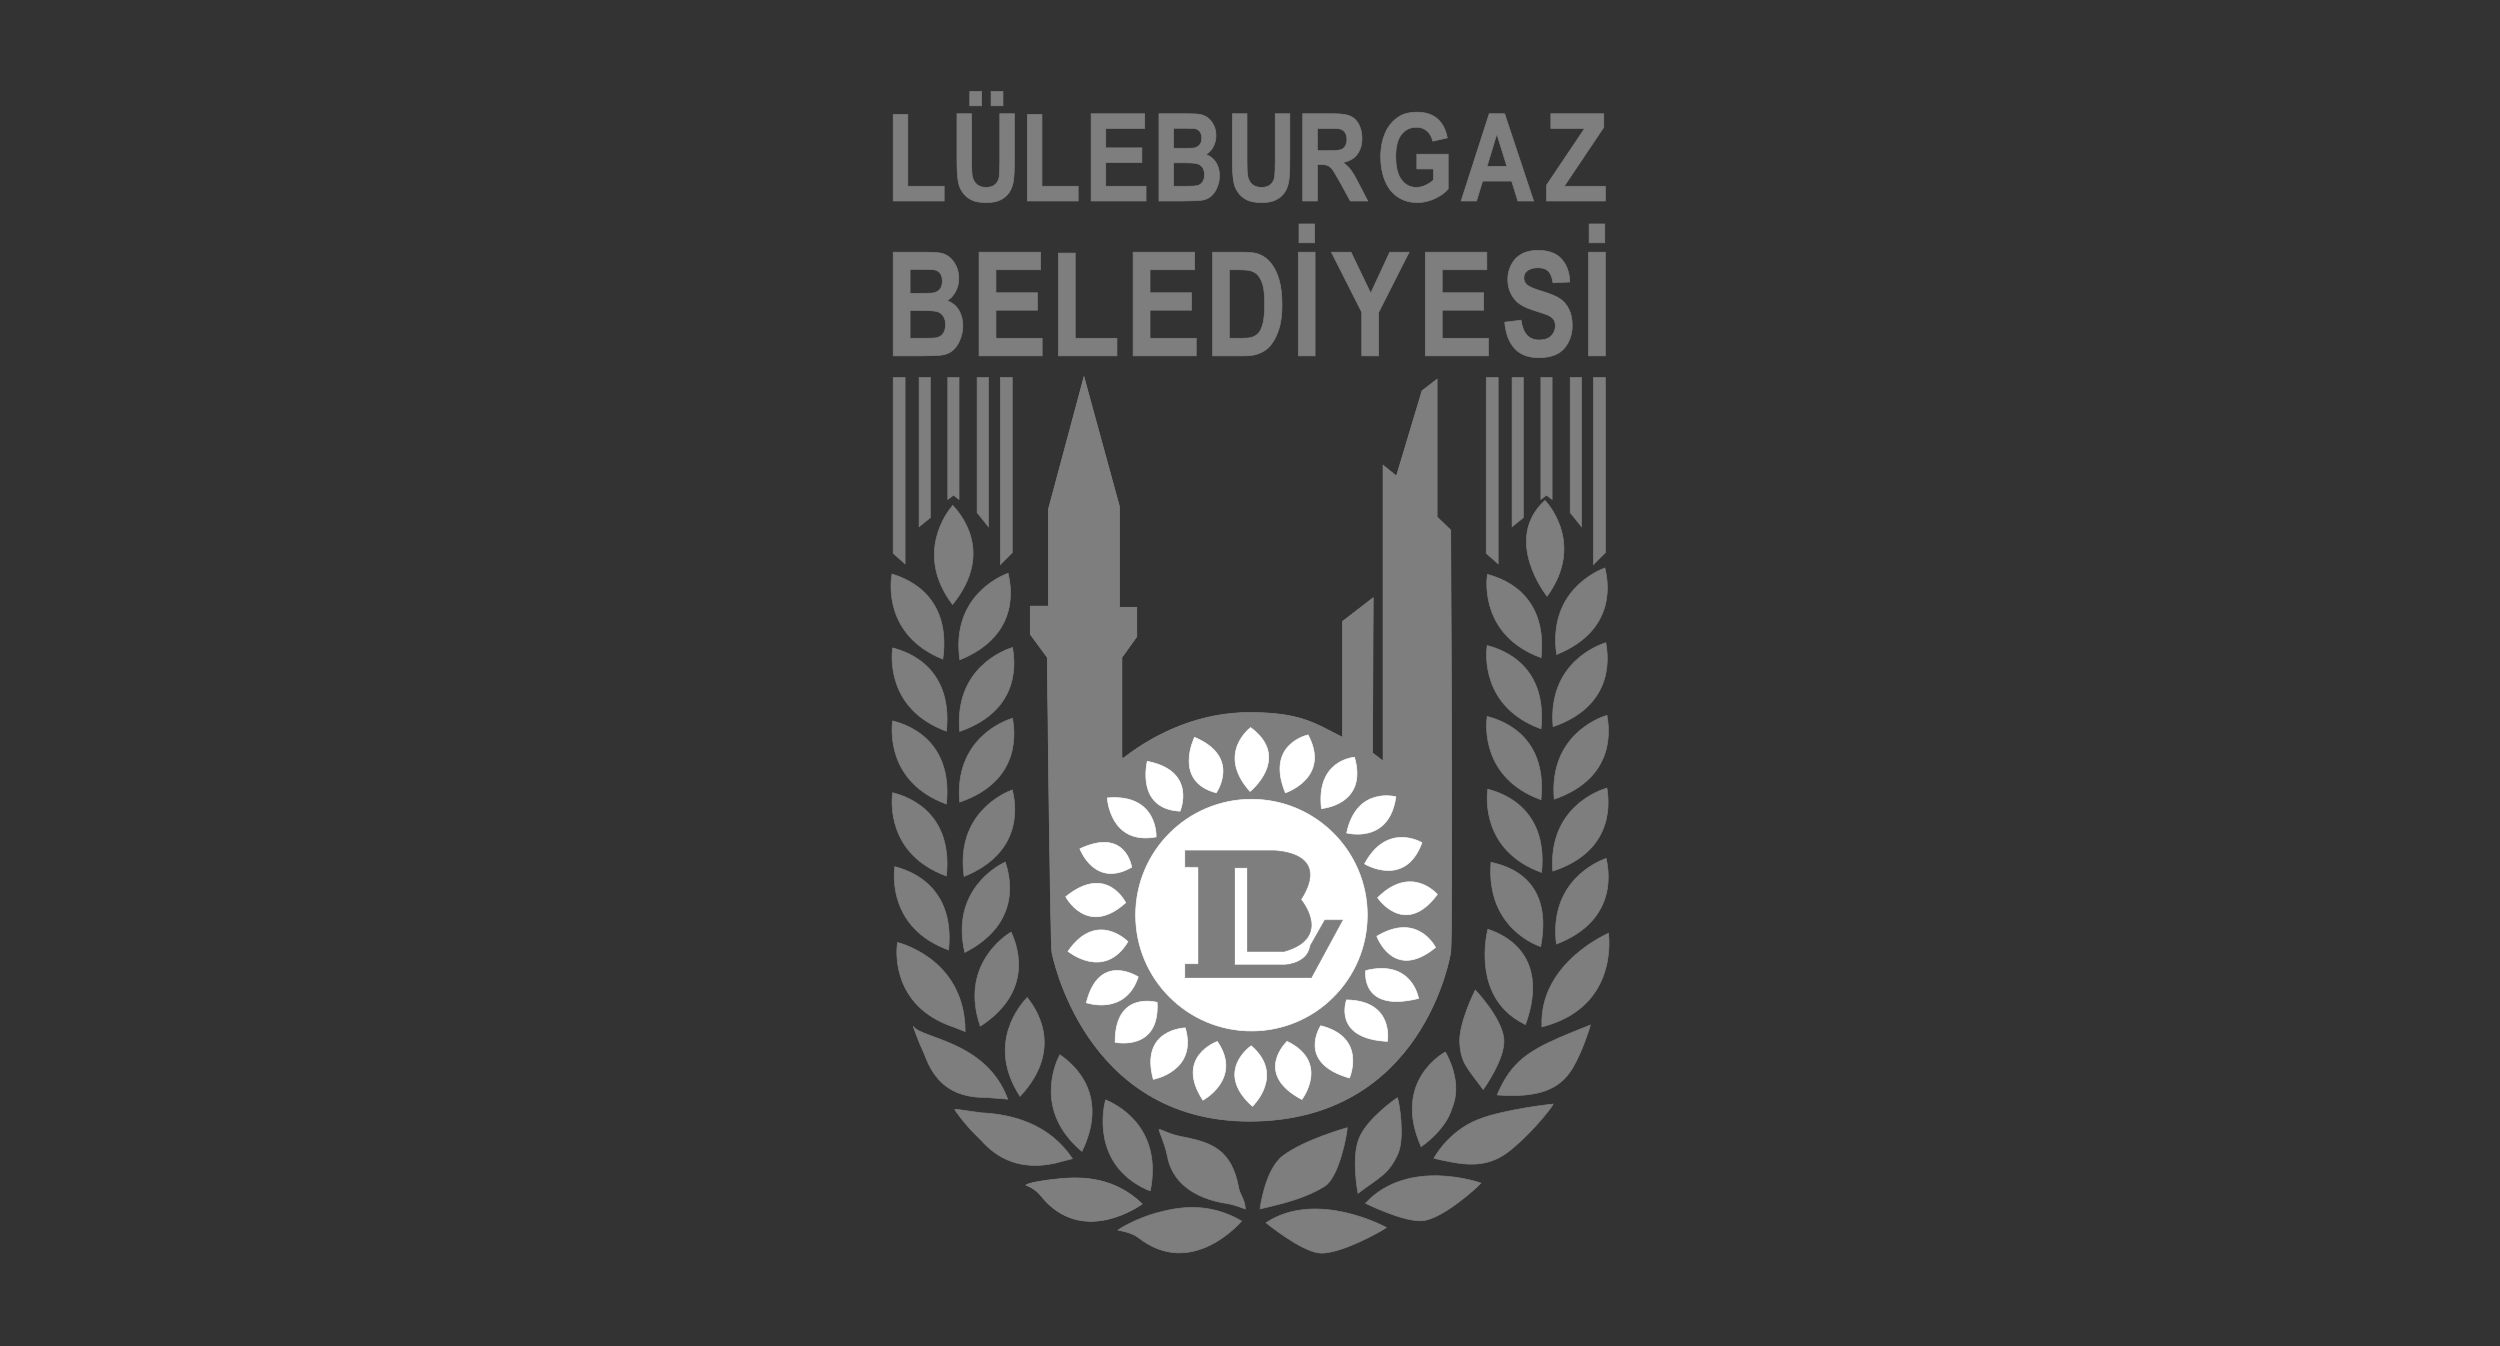 <svg width="247" height="133" viewBox="0 0 247 133" fill="none" xmlns="http://www.w3.org/2000/svg">
<rect x="0" y="0" width="247" height="133" fill="#333333" stroke="none"/>
<mask id="mask0_2039_3885" style="mask-type:alpha" maskUnits="userSpaceOnUse" x="0" y="0" width="247" height="133">
<rect width="247" height="133" fill="#D9D9D9"/>
</mask>
<g mask="url(#mask0_2039_3885)">
</g>
<g clip-path="url(#clip0_2039_3885)">
<path fill-rule="evenodd" clip-rule="evenodd" d="M88.247 37.296H89.422V55.709L88.247 54.668V37.296Z" fill="#7E7E7E"/>
<path fill-rule="evenodd" clip-rule="evenodd" d="M88.247 37.296H89.422V55.709L88.247 54.668V37.296Z" stroke="#7E7E7E" stroke-width="0.067" stroke-miterlimit="3.864"/>
<path fill-rule="evenodd" clip-rule="evenodd" d="M90.81 37.296H91.918V51.142L90.81 52.038V37.296Z" fill="#7E7E7E"/>
<path fill-rule="evenodd" clip-rule="evenodd" d="M90.81 37.296H91.918V51.142L90.81 52.038V37.296Z" stroke="#7E7E7E" stroke-width="0.067" stroke-miterlimit="3.864"/>
<path fill-rule="evenodd" clip-rule="evenodd" d="M93.642 37.296H94.75V49.34L94.202 48.926L93.642 49.34V37.296Z" fill="#7E7E7E"/>
<path fill-rule="evenodd" clip-rule="evenodd" d="M93.642 37.296H94.75V49.34L94.202 48.926L93.642 49.34V37.296Z" stroke="#7E7E7E" stroke-width="0.067" stroke-miterlimit="3.864"/>
<path fill-rule="evenodd" clip-rule="evenodd" d="M96.541 37.296H97.661V52.038L96.541 50.65V37.296Z" fill="#7E7E7E"/>
<path fill-rule="evenodd" clip-rule="evenodd" d="M96.541 37.296H97.661V52.038L96.541 50.65V37.296Z" stroke="#7E7E7E" stroke-width="0.067" stroke-miterlimit="3.864"/>
<path fill-rule="evenodd" clip-rule="evenodd" d="M98.836 37.296H100.011V54.601L98.836 55.776V37.296Z" fill="#7E7E7E"/>
<path fill-rule="evenodd" clip-rule="evenodd" d="M98.836 37.296H100.011V54.601L98.836 55.776V37.296Z" stroke="#7E7E7E" stroke-width="0.067" stroke-miterlimit="3.864"/>
<path fill-rule="evenodd" clip-rule="evenodd" d="M146.843 37.296H148.019V55.709L146.843 54.668V37.296Z" fill="#7E7E7E"/>
<path fill-rule="evenodd" clip-rule="evenodd" d="M146.843 37.296H148.019V55.709L146.843 54.668V37.296Z" stroke="#7E7E7E" stroke-width="0.067" stroke-miterlimit="3.864"/>
<path fill-rule="evenodd" clip-rule="evenodd" d="M149.395 37.296H150.504V51.142L149.395 52.038V37.296Z" fill="#7E7E7E"/>
<path fill-rule="evenodd" clip-rule="evenodd" d="M149.395 37.296H150.504V51.142L149.395 52.038V37.296Z" stroke="#7E7E7E" stroke-width="0.067" stroke-miterlimit="3.864"/>
<path fill-rule="evenodd" clip-rule="evenodd" d="M152.239 37.296H153.347V49.34L152.787 48.926L152.239 49.34V37.296Z" fill="#7E7E7E"/>
<path fill-rule="evenodd" clip-rule="evenodd" d="M152.239 37.296H153.347V49.34L152.787 48.926L152.239 49.34V37.296Z" stroke="#7E7E7E" stroke-width="0.067" stroke-miterlimit="3.864"/>
<path fill-rule="evenodd" clip-rule="evenodd" d="M155.137 37.296H156.257V52.038L155.137 50.65V37.296Z" fill="#7E7E7E"/>
<path fill-rule="evenodd" clip-rule="evenodd" d="M155.137 37.296H156.257V52.038L155.137 50.65V37.296Z" stroke="#7E7E7E" stroke-width="0.067" stroke-miterlimit="3.864"/>
<path fill-rule="evenodd" clip-rule="evenodd" d="M157.432 37.296H158.607V54.601L157.432 55.776V37.296Z" fill="#7E7E7E"/>
<path fill-rule="evenodd" clip-rule="evenodd" d="M157.432 37.296H158.607V54.601L157.432 55.776V37.296Z" stroke="#7E7E7E" stroke-width="0.067" stroke-miterlimit="3.864"/>
<path d="M94.135 49.933C94.683 50.56 98.377 54.444 94.112 59.727C90.34 54.724 93.586 50.56 94.135 49.933Z" fill="#7E7E7E"/>
<path d="M94.135 49.933C94.683 50.56 98.377 54.444 94.112 59.727C90.34 54.724 93.586 50.56 94.135 49.933Z" stroke="#7E7E7E" stroke-width="0.067" stroke-miterlimit="3.864"/>
<path d="M88.124 56.716C88.919 56.974 94.09 58.395 93.15 65.122C87.34 62.783 87.978 57.533 88.124 56.716Z" fill="#7E7E7E"/>
<path d="M88.124 56.716C88.919 56.974 94.09 58.395 93.15 65.122C87.34 62.783 87.978 57.533 88.124 56.716Z" stroke="#7E7E7E" stroke-width="0.067" stroke-miterlimit="3.864"/>
<path d="M99.597 56.638C99.776 57.455 101.119 62.638 94.829 65.189C93.956 58.989 98.814 56.918 99.597 56.638Z" fill="#7E7E7E"/>
<path d="M99.597 56.638C99.776 57.455 101.119 62.638 94.829 65.189C93.956 58.989 98.814 56.918 99.597 56.638Z" stroke="#7E7E7E" stroke-width="0.067" stroke-miterlimit="3.864"/>
<path d="M100.034 63.97C100.157 64.787 101.242 70.036 94.817 72.264C94.269 66.018 99.228 64.216 100.034 63.97Z" fill="#7E7E7E"/>
<path d="M100.034 63.97C100.157 64.787 101.242 70.036 94.817 72.264C94.269 66.018 99.228 64.216 100.034 63.97Z" stroke="#7E7E7E" stroke-width="0.067" stroke-miterlimit="3.864"/>
<path d="M88.191 64.014C88.997 64.238 94.202 65.481 93.508 72.241C87.62 70.092 88.079 64.843 88.191 64.014Z" fill="#7E7E7E"/>
<path d="M88.191 64.014C88.997 64.238 94.202 65.481 93.508 72.241C87.62 70.092 88.079 64.843 88.191 64.014Z" stroke="#7E7E7E" stroke-width="0.067" stroke-miterlimit="3.864"/>
<path d="M100.034 70.965C100.157 71.782 101.242 77.032 94.817 79.248C94.269 73.014 99.228 71.2 100.034 70.965Z" fill="#7E7E7E"/>
<path d="M100.034 70.965C100.157 71.782 101.242 77.032 94.817 79.248C94.269 73.014 99.228 71.2 100.034 70.965Z" stroke="#7E7E7E" stroke-width="0.067" stroke-miterlimit="3.864"/>
<path d="M88.191 71.223C88.997 71.447 94.202 72.689 93.508 79.438C87.62 77.3 88.079 72.04 88.191 71.223Z" fill="#7E7E7E"/>
<path d="M88.191 71.223C88.997 71.447 94.202 72.689 93.508 79.438C87.62 77.3 88.079 72.04 88.191 71.223Z" stroke="#7E7E7E" stroke-width="0.067" stroke-miterlimit="3.864"/>
<path d="M100.022 78.04C100.19 78.857 101.545 84.039 95.254 86.591C94.381 80.39 99.239 78.319 100.022 78.04Z" fill="#7E7E7E"/>
<path d="M100.022 78.04C100.19 78.857 101.545 84.039 95.254 86.591C94.381 80.39 99.239 78.319 100.022 78.04Z" stroke="#7E7E7E" stroke-width="0.067" stroke-miterlimit="3.864"/>
<path d="M88.191 78.319C88.997 78.543 94.202 79.785 93.508 86.546C87.62 84.408 88.079 79.147 88.191 78.319Z" fill="#7E7E7E"/>
<path d="M88.191 78.319C88.997 78.543 94.202 79.785 93.508 86.546C87.62 84.408 88.079 79.147 88.191 78.319Z" stroke="#7E7E7E" stroke-width="0.067" stroke-miterlimit="3.864"/>
<path d="M99.317 85.169C99.563 85.964 101.365 91.001 95.321 94.102C93.911 88.001 98.567 85.516 99.317 85.169Z" fill="#7E7E7E"/>
<path d="M99.317 85.169C99.563 85.964 101.365 91.001 95.321 94.102C93.911 88.001 98.567 85.516 99.317 85.169Z" stroke="#7E7E7E" stroke-width="0.067" stroke-miterlimit="3.864"/>
<path d="M88.404 85.628C89.21 85.852 94.415 87.095 93.721 93.855C87.833 91.718 88.292 86.457 88.404 85.628Z" fill="#7E7E7E"/>
<path d="M88.404 85.628C89.21 85.852 94.415 87.095 93.721 93.855C87.833 91.718 88.292 86.457 88.404 85.628Z" stroke="#7E7E7E" stroke-width="0.067" stroke-miterlimit="3.864"/>
<path d="M99.899 92.087C100.224 92.859 102.541 97.683 96.855 101.388C94.817 95.478 99.183 92.512 99.899 92.087Z" fill="#7E7E7E"/>
<path d="M99.899 92.087C100.224 92.859 102.541 97.683 96.855 101.388C94.817 95.478 99.183 92.512 99.899 92.087Z" stroke="#7E7E7E" stroke-width="0.067" stroke-miterlimit="3.864"/>
<path d="M88.684 93.117C89.49 93.329 95.355 95.132 95.355 101.915L94.112 101.433C88.191 99.396 88.549 94.135 88.65 93.307L88.684 93.117Z" fill="#7E7E7E"/>
<path d="M88.684 93.117C89.49 93.329 95.355 95.132 95.355 101.915L94.112 101.433C88.191 99.396 88.549 94.135 88.65 93.307L88.684 93.117Z" stroke="#7E7E7E" stroke-width="0.067" stroke-miterlimit="3.864"/>
<path d="M101.489 98.557C101.992 99.217 105.406 103.347 100.783 108.317C97.37 103.079 100.907 99.15 101.489 98.557Z" fill="#7E7E7E"/>
<path d="M101.489 98.557C101.992 99.217 105.406 103.347 100.783 108.317C97.37 103.079 100.907 99.15 101.489 98.557Z" stroke="#7E7E7E" stroke-width="0.067" stroke-miterlimit="3.864"/>
<path d="M90.228 101.388C90.9 102.62 97.437 102.799 99.563 108.597L97.437 108.429C93.832 108.474 92.232 106.627 91.359 104.22C90.631 102.664 90.228 101.388 90.228 101.388Z" fill="#7E7E7E"/>
<path d="M90.228 101.388C90.9 102.62 97.437 102.799 99.563 108.597L97.437 108.429C93.832 108.474 92.232 106.627 91.359 104.22C90.631 102.664 90.228 101.388 90.228 101.388Z" stroke="#7E7E7E" stroke-width="0.067" stroke-miterlimit="3.864"/>
<path d="M152.641 49.441C152.641 49.441 156.716 53.582 152.854 58.91C152.854 58.91 148.399 53.347 152.641 49.441Z" fill="#7E7E7E"/>
<path d="M152.641 49.441C152.641 49.441 156.716 53.582 152.854 58.91C152.854 58.91 148.399 53.347 152.641 49.441Z" stroke="#7E7E7E" stroke-width="0.067" stroke-miterlimit="3.864"/>
<path d="M146.955 56.75C147.75 56.985 152.966 58.216 152.261 64.977C146.384 62.839 146.832 57.578 146.955 56.75Z" fill="#7E7E7E"/>
<path d="M146.955 56.75C147.75 56.985 152.966 58.216 152.261 64.977C146.384 62.839 146.832 57.578 146.955 56.75Z" stroke="#7E7E7E" stroke-width="0.067" stroke-miterlimit="3.864"/>
<path d="M158.563 56.112C158.742 56.929 160.096 62.112 153.794 64.664C152.921 58.463 157.779 56.403 158.563 56.112Z" fill="#7E7E7E"/>
<path d="M158.563 56.112C158.742 56.929 160.096 62.112 153.794 64.664C152.921 58.463 157.779 56.403 158.563 56.112Z" stroke="#7E7E7E" stroke-width="0.067" stroke-miterlimit="3.864"/>
<path d="M158.652 63.499C158.787 64.328 159.861 69.577 153.447 71.794C152.899 65.559 157.858 63.746 158.652 63.499Z" fill="#7E7E7E"/>
<path d="M158.652 63.499C158.787 64.328 159.861 69.577 153.447 71.794C152.899 65.559 157.858 63.746 158.652 63.499Z" stroke="#7E7E7E" stroke-width="0.067" stroke-miterlimit="3.864"/>
<path d="M146.933 63.779C147.739 64.014 152.944 65.246 152.25 72.006C146.362 69.868 146.81 64.608 146.933 63.779Z" fill="#7E7E7E"/>
<path d="M146.933 63.779C147.739 64.014 152.944 65.246 152.25 72.006C146.362 69.868 146.81 64.608 146.933 63.779Z" stroke="#7E7E7E" stroke-width="0.067" stroke-miterlimit="3.864"/>
<path d="M158.764 70.674C158.898 71.491 159.973 76.741 153.559 78.957C153.011 72.723 157.969 70.909 158.764 70.674Z" fill="#7E7E7E"/>
<path d="M158.764 70.674C158.898 71.491 159.973 76.741 153.559 78.957C153.011 72.723 157.969 70.909 158.764 70.674Z" stroke="#7E7E7E" stroke-width="0.067" stroke-miterlimit="3.864"/>
<path d="M146.933 70.786C147.739 71.01 152.944 72.252 152.25 79.013C146.362 76.875 146.81 71.614 146.933 70.786Z" fill="#7E7E7E"/>
<path d="M146.933 70.786C147.739 71.01 152.944 72.252 152.25 79.013C146.362 76.875 146.81 71.614 146.933 70.786Z" stroke="#7E7E7E" stroke-width="0.067" stroke-miterlimit="3.864"/>
<path d="M158.764 77.86C158.876 78.689 159.861 83.949 153.414 86.065C152.966 79.819 157.958 78.095 158.764 77.86Z" fill="#7E7E7E"/>
<path d="M158.764 77.86C158.876 78.689 159.861 83.949 153.414 86.065C152.966 79.819 157.958 78.095 158.764 77.86Z" stroke="#7E7E7E" stroke-width="0.067" stroke-miterlimit="3.864"/>
<path d="M146.989 77.972C147.795 78.196 153 79.439 152.306 86.199C146.418 84.061 146.877 78.801 146.989 77.972Z" fill="#7E7E7E"/>
<path d="M146.989 77.972C147.795 78.196 153 79.439 152.306 86.199C146.418 84.061 146.877 78.801 146.989 77.972Z" stroke="#7E7E7E" stroke-width="0.067" stroke-miterlimit="3.864"/>
<path d="M158.686 84.811C158.854 85.629 160.107 90.833 153.772 93.274C153.011 87.061 157.902 85.08 158.686 84.811Z" fill="#7E7E7E"/>
<path d="M158.686 84.811C158.854 85.629 160.107 90.833 153.772 93.274C153.011 87.061 157.902 85.08 158.686 84.811Z" stroke="#7E7E7E" stroke-width="0.067" stroke-miterlimit="3.864"/>
<path d="M147.313 85.192C148.119 85.427 153.615 86.278 152.216 93.52C152.216 93.52 146.776 91.863 147.313 85.192Z" fill="#7E7E7E"/>
<path d="M147.313 85.192C148.119 85.427 153.615 86.278 152.216 93.52C152.216 93.52 146.776 91.863 147.313 85.192Z" stroke="#7E7E7E" stroke-width="0.067" stroke-miterlimit="3.864"/>
<path d="M158.921 92.21C159.01 93.038 159.637 99.597 152.339 101.456V101.344C152.115 95.087 158.921 92.21 158.921 92.21Z" fill="#7E7E7E"/>
<path d="M158.921 92.21C159.01 93.038 159.637 99.597 152.339 101.456V101.344C152.115 95.087 158.921 92.21 158.921 92.21Z" stroke="#7E7E7E" stroke-width="0.067" stroke-miterlimit="3.864"/>
<path d="M147 91.807C147.772 92.087 153.391 93.811 150.716 101.232L150.683 101.209C149.865 100.817 149.205 100.336 148.69 99.799C145.69 96.743 147 91.807 147 91.807Z" fill="#7E7E7E"/>
<path d="M147 91.807C147.772 92.087 153.391 93.811 150.716 101.232L150.683 101.209C149.865 100.817 149.205 100.336 148.69 99.799C145.69 96.743 147 91.807 147 91.807Z" stroke="#7E7E7E" stroke-width="0.067" stroke-miterlimit="3.864"/>
<path d="M104.712 104.209C105.384 104.701 109.861 107.645 106.895 113.757C102.093 109.738 104.321 104.948 104.712 104.209Z" fill="#7E7E7E"/>
<path d="M104.712 104.209C105.384 104.701 109.861 107.645 106.895 113.757C102.093 109.738 104.321 104.948 104.712 104.209Z" stroke="#7E7E7E" stroke-width="0.067" stroke-miterlimit="3.864"/>
<path d="M94.325 109.627C94.605 109.559 95.657 109.794 97.023 109.951C100.168 110.108 103.716 111.126 105.955 114.473L104.253 114.921C100.784 115.671 98.489 114.44 96.9 112.615C95.276 111.104 94.325 109.627 94.325 109.627Z" fill="#7E7E7E"/>
<path d="M94.325 109.627C94.605 109.559 95.657 109.794 97.023 109.951C100.168 110.108 103.716 111.126 105.955 114.473L104.253 114.921C100.784 115.671 98.489 114.44 96.9 112.615C95.276 111.104 94.325 109.627 94.325 109.627Z" stroke="#7E7E7E" stroke-width="0.067" stroke-miterlimit="3.864"/>
<path d="M109.234 108.664C109.995 109 114.92 111.126 113.656 117.63L113.353 117.551C107.824 115.044 109.01 109.47 109.234 108.664Z" fill="#7E7E7E"/>
<path d="M109.234 108.664C109.995 109 114.92 111.126 113.656 117.63L113.353 117.551C107.824 115.044 109.01 109.47 109.234 108.664Z" stroke="#7E7E7E" stroke-width="0.067" stroke-miterlimit="3.864"/>
<path d="M101.354 117.081C101.645 116.88 102.955 116.622 104.735 116.454C107.052 116.23 110.163 116.354 112.85 118.95C112.85 118.95 106.928 123.338 102.798 118.089C102.261 117.417 101.354 117.081 101.354 117.081Z" fill="#7E7E7E"/>
<path d="M101.354 117.081C101.645 116.88 102.955 116.622 104.735 116.454C107.052 116.23 110.163 116.354 112.85 118.95C112.85 118.95 106.928 123.338 102.798 118.089C102.261 117.417 101.354 117.081 101.354 117.081Z" fill="#7E7E7E" stroke="#7E7E7E" stroke-width="0.067" stroke-miterlimit="3.864"/>
<path d="M114.517 111.585C114.797 111.608 115.693 112.167 117.215 112.391C119.745 112.928 121.703 113.645 122.375 117.327C122.509 118.055 122.979 118.458 123.047 119.454C123.047 119.454 121.983 119.029 121.278 118.917C117.775 118.391 115.782 116.656 115.346 114.249C115.055 112.839 114.54 111.921 114.517 111.585Z" fill="#7E7E7E"/>
<path d="M114.517 111.585C114.797 111.608 115.693 112.167 117.215 112.391C119.745 112.928 121.703 113.645 122.375 117.327C122.509 118.055 122.979 118.458 123.047 119.454C123.047 119.454 121.983 119.029 121.278 118.917C117.775 118.391 115.782 116.656 115.346 114.249C115.055 112.839 114.54 111.921 114.517 111.585Z" stroke="#7E7E7E" stroke-width="0.067" stroke-miterlimit="3.864"/>
<path d="M110.454 121.547C110.712 121.301 112.48 120.327 114.204 119.857C116.443 119.23 119.431 118.738 122.666 120.64C122.666 120.64 117.808 126.45 112.469 122.275C111.798 121.737 110.454 121.547 110.454 121.547Z" fill="#7E7E7E"/>
<path d="M110.454 121.547C110.712 121.301 112.48 120.327 114.204 119.857C116.443 119.23 119.431 118.738 122.666 120.64C122.666 120.64 117.808 126.45 112.469 122.275C111.798 121.737 110.454 121.547 110.454 121.547Z" stroke="#7E7E7E" stroke-width="0.067" stroke-miterlimit="3.864"/>
<path d="M157.13 101.276C157.029 101.679 156.324 103.907 155.395 105.485C154.108 107.69 151.914 108.474 147.94 108.183L147.974 108.071C149.306 104.925 151.074 103.851 154.052 102.53C155.249 102.004 157.13 101.276 157.13 101.276Z" fill="#7E7E7E"/>
<path d="M157.13 101.276C157.029 101.679 156.324 103.907 155.395 105.485C154.108 107.69 151.914 108.474 147.94 108.183L147.974 108.071C149.306 104.925 151.074 103.851 154.052 102.53C155.249 102.004 157.13 101.276 157.13 101.276Z" stroke="#7E7E7E" stroke-width="0.067" stroke-miterlimit="3.864"/>
<path d="M138.057 108.451C138.269 108.966 138.796 112.414 138.124 113.969C137.217 116.04 136.188 116.365 134.173 117.898C134.173 117.898 133.479 114.417 134.285 112.458C135.091 110.466 138.057 108.451 138.057 108.451Z" fill="#7E7E7E"/>
<path d="M138.057 108.451C138.269 108.966 138.796 112.414 138.124 113.969C137.217 116.04 136.188 116.365 134.173 117.898C134.173 117.898 133.479 114.417 134.285 112.458C135.091 110.466 138.057 108.451 138.057 108.451Z" stroke="#7E7E7E" stroke-width="0.067" stroke-miterlimit="3.864"/>
<path d="M153.459 109.078C153.257 109.526 151.108 112.201 148.981 113.824C146.709 115.548 144.414 115.078 141.672 114.44C141.672 114.44 143.06 111.776 146.071 110.6C148.713 109.571 153.459 109.078 153.459 109.078Z" fill="#7E7E7E"/>
<path d="M153.459 109.078C153.257 109.526 151.108 112.201 148.981 113.824C146.709 115.548 144.414 115.078 141.672 114.44C141.672 114.44 143.06 111.776 146.071 110.6C148.713 109.571 153.459 109.078 153.459 109.078Z" stroke="#7E7E7E" stroke-width="0.067" stroke-miterlimit="3.864"/>
<path d="M145.758 97.818C145.758 97.818 148.377 100.549 148.578 102.642C148.769 104.556 146.541 107.645 146.541 107.645C144.974 105.508 144.347 105.049 144.224 103.045C144.101 101.086 145.758 97.818 145.758 97.818Z" fill="#7E7E7E"/>
<path d="M145.758 97.818C145.758 97.818 148.377 100.549 148.578 102.642C148.769 104.556 146.541 107.645 146.541 107.645C144.974 105.508 144.347 105.049 144.224 103.045C144.101 101.086 145.758 97.818 145.758 97.818Z" stroke="#7E7E7E" stroke-width="0.067" stroke-miterlimit="3.864"/>
<path d="M142.803 103.94C143.004 104.31 144.526 106.974 143.463 109.47C142.825 111.686 140.407 113.287 140.407 113.287C137.486 106.716 142.803 103.94 142.803 103.94Z" fill="#7E7E7E"/>
<path d="M142.803 103.94C143.004 104.31 144.526 106.974 143.463 109.47C142.825 111.686 140.407 113.287 140.407 113.287C137.486 106.716 142.803 103.94 142.803 103.94Z" stroke="#7E7E7E" stroke-width="0.067" stroke-miterlimit="3.864"/>
<path d="M146.317 116.891C146.049 117.227 142.556 120.428 140.542 120.607C138.684 120.764 134.911 118.883 134.911 118.883C139.176 114.305 146.317 116.891 146.317 116.891Z" fill="#7E7E7E"/>
<path d="M146.317 116.891C146.049 117.227 142.556 120.428 140.542 120.607C138.684 120.764 134.911 118.883 134.911 118.883C139.176 114.305 146.317 116.891 146.317 116.891Z" stroke="#7E7E7E" stroke-width="0.067" stroke-miterlimit="3.864"/>
<path d="M133.109 111.417C133.098 111.977 132.326 116.287 130.882 117.193C129.024 118.357 126.964 118.861 124.491 119.443C124.491 119.443 124.972 115.548 126.74 114.205C128.867 112.582 133.109 111.417 133.109 111.417Z" fill="#7E7E7E"/>
<path d="M133.109 111.417C133.098 111.977 132.326 116.287 130.882 117.193C129.024 118.357 126.964 118.861 124.491 119.443C124.491 119.443 124.972 115.548 126.74 114.205C128.867 112.582 133.109 111.417 133.109 111.417Z" stroke="#7E7E7E" stroke-width="0.067" stroke-miterlimit="3.864"/>
<path d="M136.971 121.279C136.646 121.558 132.393 123.965 130.378 123.797C128.52 123.629 125.084 120.809 125.084 120.809C130.109 117.495 136.971 121.279 136.971 121.279Z" fill="#7E7E7E"/>
<path d="M136.971 121.279C136.646 121.558 132.393 123.965 130.378 123.797C128.52 123.629 125.084 120.809 125.084 120.809C130.109 117.495 136.971 121.279 136.971 121.279Z" stroke="#7E7E7E" stroke-width="0.067" stroke-miterlimit="3.864"/>
<path d="M107.096 37.229L110.611 50.068V59.996H112.312V62.906L110.846 64.954V74.883H111.014C114.439 72.23 118.76 70.394 123.438 70.394C128.487 70.394 129.875 71.447 132.639 72.846V61.395L135.673 59.056L135.605 74.39L136.646 75.185V45.96L137.967 47.034L140.497 38.606L141.986 37.464V51.075L143.329 52.373C143.329 52.373 143.553 92.893 143.329 94.102C143.329 94.102 140.754 110.779 123.438 110.779C107.018 110.779 103.929 94.102 103.929 94.102C103.761 93.061 103.47 64.954 103.47 64.954L101.791 62.671V59.884H103.582V50.314L107.096 37.229Z" fill="#7E7E7E"/>
<path d="M107.096 37.229L110.611 50.068V59.996H112.312V62.906L110.846 64.954V74.883H111.014C114.439 72.23 118.76 70.394 123.438 70.394C128.487 70.394 129.875 71.447 132.639 72.846V61.395L135.673 59.056L135.605 74.39L136.646 75.185V45.96L137.967 47.034L140.497 38.606L141.986 37.464V51.075L143.329 52.373C143.329 52.373 143.553 92.893 143.329 94.102C143.329 94.102 140.754 110.779 123.438 110.779C107.018 110.779 103.929 94.102 103.929 94.102C103.761 93.061 103.47 64.954 103.47 64.954L101.791 62.671V59.884H103.582V50.314L107.096 37.229Z" fill="#7E7E7E" stroke="#7E7E7E" stroke-width="0.067" stroke-miterlimit="3.864"/>
<path fill-rule="evenodd" clip-rule="evenodd" d="M123.562 71.883C123.562 71.883 120.125 74.424 123.506 78.196C123.506 78.196 127.614 74.883 123.562 71.883Z" fill="white"/>
<path fill-rule="evenodd" clip-rule="evenodd" d="M123.562 71.883C123.562 71.883 120.125 74.424 123.506 78.196C123.506 78.196 127.614 74.883 123.562 71.883Z" stroke="white" stroke-width="0.067" stroke-miterlimit="3.864"/>
<path fill-rule="evenodd" clip-rule="evenodd" d="M129.237 72.611C129.237 72.611 124.994 73.484 126.998 78.331C126.998 78.331 131.498 76.842 129.237 72.611Z" fill="white"/>
<path fill-rule="evenodd" clip-rule="evenodd" d="M129.237 72.611C129.237 72.611 124.994 73.484 126.998 78.331C126.998 78.331 131.498 76.842 129.237 72.611Z" stroke="white" stroke-width="0.067" stroke-miterlimit="3.864"/>
<path fill-rule="evenodd" clip-rule="evenodd" d="M133.826 74.816C133.826 74.816 130.009 75.051 130.557 79.886C130.557 79.886 135.169 79.539 133.826 74.816Z" fill="white"/>
<path fill-rule="evenodd" clip-rule="evenodd" d="M133.826 74.816C133.826 74.816 130.009 75.051 130.557 79.886C130.557 79.886 135.169 79.539 133.826 74.816Z" stroke="white" stroke-width="0.067" stroke-miterlimit="3.864"/>
<path fill-rule="evenodd" clip-rule="evenodd" d="M137.911 78.722C137.911 78.722 134.038 77.659 133.053 82.293C133.053 82.293 137.251 83.446 137.911 78.722Z" fill="white"/>
<path fill-rule="evenodd" clip-rule="evenodd" d="M137.911 78.722C137.911 78.722 134.038 77.659 133.053 82.293C133.053 82.293 137.251 83.446 137.911 78.722Z" stroke="white" stroke-width="0.067" stroke-miterlimit="3.864"/>
<path fill-rule="evenodd" clip-rule="evenodd" d="M140.486 83.255C140.486 83.255 137.061 81.174 134.822 85.349C134.822 85.349 138.84 87.789 140.486 83.255Z" fill="white"/>
<path fill-rule="evenodd" clip-rule="evenodd" d="M140.486 83.255C140.486 83.255 137.061 81.174 134.822 85.349C134.822 85.349 138.84 87.789 140.486 83.255Z" stroke="white" stroke-width="0.067" stroke-miterlimit="3.864"/>
<path fill-rule="evenodd" clip-rule="evenodd" d="M142.008 88.371C142.008 88.371 139.467 85.349 136.109 88.695C136.109 88.695 138.796 92.691 142.008 88.371Z" fill="white"/>
<path fill-rule="evenodd" clip-rule="evenodd" d="M142.008 88.371C142.008 88.371 139.467 85.349 136.109 88.695C136.109 88.695 138.796 92.691 142.008 88.371Z" stroke="white" stroke-width="0.067" stroke-miterlimit="3.864"/>
<path fill-rule="evenodd" clip-rule="evenodd" d="M141.829 93.609C141.829 93.609 140.094 90.061 136.031 92.501C136.031 92.501 137.665 97.023 141.829 93.609Z" fill="white"/>
<path fill-rule="evenodd" clip-rule="evenodd" d="M141.829 93.609C141.829 93.609 140.094 90.061 136.031 92.501C136.031 92.501 137.665 97.023 141.829 93.609Z" stroke="white" stroke-width="0.067" stroke-miterlimit="3.864"/>
<path fill-rule="evenodd" clip-rule="evenodd" d="M140.15 98.646C140.15 98.646 139.534 94.751 134.934 95.892C134.934 95.892 134.352 100.09 140.15 98.646Z" fill="white"/>
<path fill-rule="evenodd" clip-rule="evenodd" d="M140.15 98.646C140.15 98.646 139.534 94.751 134.934 95.892C134.934 95.892 134.352 100.09 140.15 98.646Z" stroke="white" stroke-width="0.067" stroke-miterlimit="3.864"/>
<path fill-rule="evenodd" clip-rule="evenodd" d="M137.072 102.888C137.072 102.888 137.788 98.881 133.042 98.791C133.042 98.791 131.598 102.608 137.072 102.888Z" fill="white"/>
<path fill-rule="evenodd" clip-rule="evenodd" d="M137.072 102.888C137.072 102.888 137.788 98.881 133.042 98.791C133.042 98.791 131.598 102.608 137.072 102.888Z" stroke="white" stroke-width="0.067" stroke-miterlimit="3.864"/>
<path fill-rule="evenodd" clip-rule="evenodd" d="M133.322 106.504C133.322 106.504 135.091 102.497 130.49 101.344C130.49 101.344 128.05 105.004 133.322 106.504Z" fill="white"/>
<path fill-rule="evenodd" clip-rule="evenodd" d="M133.322 106.504C133.322 106.504 135.091 102.497 130.49 101.344C130.49 101.344 128.05 105.004 133.322 106.504Z" stroke="white" stroke-width="0.067" stroke-miterlimit="3.864"/>
<path fill-rule="evenodd" clip-rule="evenodd" d="M128.621 108.63C128.621 108.63 131.43 104.97 127.166 102.888C127.166 102.888 123.774 106.056 128.621 108.63Z" fill="white"/>
<path fill-rule="evenodd" clip-rule="evenodd" d="M128.621 108.63C128.621 108.63 131.43 104.97 127.166 102.888C127.166 102.888 123.774 106.056 128.621 108.63Z" stroke="white" stroke-width="0.067" stroke-miterlimit="3.864"/>
<path fill-rule="evenodd" clip-rule="evenodd" d="M123.741 109.302C123.741 109.302 126.987 106.224 123.618 103.325C123.618 103.325 119.89 105.866 123.741 109.302Z" fill="white"/>
<path fill-rule="evenodd" clip-rule="evenodd" d="M123.741 109.302C123.741 109.302 126.987 106.224 123.618 103.325C123.618 103.325 119.89 105.866 123.741 109.302Z" stroke="white" stroke-width="0.067" stroke-miterlimit="3.864"/>
<path fill-rule="evenodd" clip-rule="evenodd" d="M118.849 108.698C118.849 108.698 122.789 106.571 120.271 102.9C120.271 102.9 116.029 104.388 118.849 108.698Z" fill="white"/>
<path fill-rule="evenodd" clip-rule="evenodd" d="M118.849 108.698C118.849 108.698 122.789 106.571 120.271 102.9C120.271 102.9 116.029 104.388 118.849 108.698Z" stroke="white" stroke-width="0.067" stroke-miterlimit="3.864"/>
<path fill-rule="evenodd" clip-rule="evenodd" d="M113.947 106.638C113.947 106.638 118.357 105.832 117.103 101.556C117.103 101.556 112.592 101.668 113.947 106.638Z" fill="white"/>
<path fill-rule="evenodd" clip-rule="evenodd" d="M113.947 106.638C113.947 106.638 118.357 105.832 117.103 101.556C117.103 101.556 112.592 101.668 113.947 106.638Z" stroke="white" stroke-width="0.067" stroke-miterlimit="3.864"/>
<path fill-rule="evenodd" clip-rule="evenodd" d="M110.175 102.978C110.175 102.978 114.596 103.929 114.327 99.038C114.327 99.038 110.152 97.829 110.175 102.978Z" fill="white"/>
<path fill-rule="evenodd" clip-rule="evenodd" d="M110.175 102.978C110.175 102.978 114.596 103.929 114.327 99.038C114.327 99.038 110.152 97.829 110.175 102.978Z" stroke="white" stroke-width="0.067" stroke-miterlimit="3.864"/>
<path fill-rule="evenodd" clip-rule="evenodd" d="M107.332 99.071C107.332 99.071 111.16 100.403 112.458 96.519C112.458 96.519 108.596 93.978 107.332 99.071Z" fill="white"/>
<path fill-rule="evenodd" clip-rule="evenodd" d="M107.332 99.071C107.332 99.071 111.16 100.403 112.458 96.519C112.458 96.519 108.596 93.978 107.332 99.071Z" stroke="white" stroke-width="0.067" stroke-miterlimit="3.864"/>
<path fill-rule="evenodd" clip-rule="evenodd" d="M105.518 93.989C105.518 93.989 109.089 96.922 111.439 93.038C111.439 93.038 108.372 89.87 105.518 93.989Z" fill="white"/>
<path fill-rule="evenodd" clip-rule="evenodd" d="M105.518 93.989C105.518 93.989 109.089 96.922 111.439 93.038C111.439 93.038 108.372 89.87 105.518 93.989Z" stroke="white" stroke-width="0.067" stroke-miterlimit="3.864"/>
<path fill-rule="evenodd" clip-rule="evenodd" d="M105.294 88.595C105.294 88.595 107.41 92.624 111.215 89.188C111.215 89.188 109.357 85.304 105.294 88.595Z" fill="white"/>
<path fill-rule="evenodd" clip-rule="evenodd" d="M105.294 88.595C105.294 88.595 107.41 92.624 111.215 89.188C111.215 89.188 109.357 85.304 105.294 88.595Z" stroke="white" stroke-width="0.067" stroke-miterlimit="3.864"/>
<path fill-rule="evenodd" clip-rule="evenodd" d="M106.693 83.86C106.693 83.86 108.149 87.789 111.809 85.684C111.809 85.684 111.249 81.722 106.693 83.86Z" fill="white"/>
<path fill-rule="evenodd" clip-rule="evenodd" d="M106.693 83.86C106.693 83.86 108.149 87.789 111.809 85.684C111.809 85.684 111.249 81.722 106.693 83.86Z" stroke="white" stroke-width="0.067" stroke-miterlimit="3.864"/>
<path fill-rule="evenodd" clip-rule="evenodd" d="M109.402 78.834C109.402 78.834 109.66 83.535 114.226 82.685C114.226 82.685 114.417 78.398 109.402 78.834Z" fill="white"/>
<path fill-rule="evenodd" clip-rule="evenodd" d="M109.402 78.834C109.402 78.834 109.66 83.535 114.226 82.685C114.226 82.685 114.417 78.398 109.402 78.834Z" stroke="white" stroke-width="0.067" stroke-miterlimit="3.864"/>
<path fill-rule="evenodd" clip-rule="evenodd" d="M113.353 75.219C113.353 75.219 112.167 79.92 116.588 80.144C116.588 80.144 118.301 76.181 113.353 75.219Z" fill="white"/>
<path fill-rule="evenodd" clip-rule="evenodd" d="M113.353 75.219C113.353 75.219 112.167 79.92 116.588 80.144C116.588 80.144 118.301 76.181 113.353 75.219Z" stroke="white" stroke-width="0.067" stroke-miterlimit="3.864"/>
<path fill-rule="evenodd" clip-rule="evenodd" d="M118.021 72.846C118.021 72.846 115.872 77.189 120.159 78.331C120.159 78.331 122.655 74.805 118.021 72.846Z" fill="white"/>
<path fill-rule="evenodd" clip-rule="evenodd" d="M118.021 72.846C118.021 72.846 115.872 77.189 120.159 78.331C120.159 78.331 122.655 74.805 118.021 72.846Z" stroke="white" stroke-width="0.067" stroke-miterlimit="3.864"/>
<path fill-rule="evenodd" clip-rule="evenodd" d="M112.201 90.408C112.201 84.095 117.327 78.969 123.651 78.969C129.964 78.969 135.091 84.095 135.091 90.408C135.091 96.732 129.964 101.859 123.651 101.859C117.327 101.859 112.201 96.732 112.201 90.408Z" fill="white"/>
<path fill-rule="evenodd" clip-rule="evenodd" d="M112.201 90.408C112.201 84.095 117.327 78.969 123.651 78.969C129.964 78.969 135.091 84.095 135.091 90.408C135.091 96.732 129.964 101.859 123.651 101.859C117.327 101.859 112.201 96.732 112.201 90.408Z" stroke="white" stroke-width="0.067" stroke-miterlimit="3.864"/>
<path fill-rule="evenodd" clip-rule="evenodd" d="M117.103 84.061H125.845C125.845 84.061 131.598 84.084 128.52 88.874C128.52 88.874 131.699 92.635 126.886 93.99H123.248V85.729H121.983V95.344H126.953C126.953 95.344 129.236 95.232 129.471 93.43L130.904 90.912H132.628L129.55 96.586H117.103V95.266H118.424V85.651L117.103 85.639V84.061Z" fill="#7E7E7E"/>
<path fill-rule="evenodd" clip-rule="evenodd" d="M117.103 84.061H125.845C125.845 84.061 131.598 84.084 128.52 88.874C128.52 88.874 131.699 92.635 126.886 93.99H123.248V85.729H121.983V95.344H126.953C126.953 95.344 129.236 95.232 129.471 93.43L130.904 90.912H132.628L129.55 96.586H117.103V95.266H118.424V85.651L117.103 85.639V84.061Z" stroke="#7E7E7E" stroke-width="0.067" stroke-miterlimit="3.864"/>
<path fill-rule="evenodd" clip-rule="evenodd" d="M88.247 19.857V11.306H89.691V18.402H93.284V19.857H88.247Z" fill="#7E7E7E"/>
<path fill-rule="evenodd" clip-rule="evenodd" d="M88.247 19.857V11.306H89.691V18.402H93.284V19.857H88.247Z" stroke="#7E7E7E" stroke-width="0.067" stroke-miterlimit="3.864"/>
<path fill-rule="evenodd" clip-rule="evenodd" d="M97.918 9.033H99.093V10.455H97.918V9.033ZM95.814 9.033H96.989V10.455H95.814V9.033ZM94.549 11.239H95.993V15.906C95.993 16.645 96.015 17.126 96.049 17.35C96.116 17.697 96.261 17.988 96.485 18.201C96.72 18.413 97.034 18.514 97.425 18.514C97.84 18.514 98.142 18.413 98.343 18.212C98.556 18.01 98.679 17.764 98.724 17.473C98.757 17.171 98.78 16.69 98.78 16.007V11.239H100.224V15.772C100.224 16.802 100.19 17.54 100.112 17.966C100.033 18.391 99.888 18.749 99.686 19.04C99.474 19.342 99.194 19.577 98.847 19.745C98.5 19.924 98.041 20.014 97.47 20.014C96.799 20.014 96.273 19.913 95.926 19.723C95.579 19.533 95.299 19.286 95.097 18.984C94.885 18.682 94.75 18.357 94.694 18.033C94.594 17.529 94.549 16.802 94.549 15.839V11.239Z" fill="#7E7E7E"/>
<path fill-rule="evenodd" clip-rule="evenodd" d="M97.918 9.033H99.093V10.455H97.918V9.033ZM95.814 9.033H96.989V10.455H95.814V9.033ZM94.549 11.239H95.993V15.906C95.993 16.645 96.015 17.126 96.049 17.35C96.116 17.697 96.261 17.988 96.485 18.201C96.72 18.413 97.034 18.514 97.425 18.514C97.84 18.514 98.142 18.413 98.343 18.212C98.556 18.01 98.679 17.764 98.724 17.473C98.757 17.171 98.78 16.69 98.78 16.007V11.239H100.224V15.772C100.224 16.802 100.19 17.54 100.112 17.966C100.033 18.391 99.888 18.749 99.686 19.04C99.474 19.342 99.194 19.577 98.847 19.745C98.5 19.924 98.041 20.014 97.47 20.014C96.799 20.014 96.273 19.913 95.926 19.723C95.579 19.533 95.299 19.286 95.097 18.984C94.885 18.682 94.75 18.357 94.694 18.033C94.594 17.529 94.549 16.802 94.549 15.839V11.239Z" stroke="#7E7E7E" stroke-width="0.067" stroke-miterlimit="3.864"/>
<path fill-rule="evenodd" clip-rule="evenodd" d="M101.5 19.857V11.306H102.944V18.402H106.526V19.857H101.5Z" fill="#7E7E7E"/>
<path fill-rule="evenodd" clip-rule="evenodd" d="M101.5 19.857V11.306H102.944V18.402H106.526V19.857H101.5Z" stroke="#7E7E7E" stroke-width="0.067" stroke-miterlimit="3.864"/>
<path fill-rule="evenodd" clip-rule="evenodd" d="M107.802 19.857V11.239H113.096V12.694H109.246V14.608H112.816V16.063H109.246V18.402H113.23V19.857H107.802Z" fill="#7E7E7E"/>
<path fill-rule="evenodd" clip-rule="evenodd" d="M107.802 19.857V11.239H113.096V12.694H109.246V14.608H112.816V16.063H109.246V18.402H113.23V19.857H107.802Z" stroke="#7E7E7E" stroke-width="0.067" stroke-miterlimit="3.864"/>
<path fill-rule="evenodd" clip-rule="evenodd" d="M115.95 16.085V18.402H117.282C117.808 18.402 118.133 18.38 118.278 18.346C118.491 18.301 118.67 18.178 118.804 17.999C118.939 17.82 119.006 17.574 119.006 17.261C119.006 17.003 118.95 16.79 118.849 16.6C118.737 16.421 118.592 16.298 118.39 16.208C118.2 16.13 117.775 16.085 117.114 16.085H115.95ZM115.95 12.671V14.652H116.89C117.45 14.652 117.808 14.641 117.943 14.63C118.189 14.585 118.379 14.485 118.525 14.317C118.659 14.149 118.737 13.925 118.737 13.645C118.737 13.376 118.67 13.164 118.547 12.996C118.424 12.839 118.245 12.738 118.01 12.694C117.864 12.682 117.45 12.671 116.778 12.671H115.95ZM114.506 11.239H117.36C117.92 11.239 118.345 11.261 118.625 11.317C118.905 11.384 119.151 11.496 119.375 11.675C119.588 11.854 119.778 12.1 119.924 12.391C120.069 12.694 120.136 13.029 120.136 13.399C120.136 13.802 120.047 14.171 119.868 14.507C119.689 14.843 119.442 15.1 119.14 15.268C119.577 15.414 119.901 15.682 120.136 16.052C120.371 16.421 120.483 16.846 120.483 17.35C120.483 17.742 120.416 18.122 120.26 18.492C120.114 18.872 119.901 19.163 119.644 19.387C119.386 19.611 119.062 19.745 118.67 19.79C118.435 19.824 117.853 19.846 116.935 19.857H114.506V11.239Z" fill="#7E7E7E"/>
<path fill-rule="evenodd" clip-rule="evenodd" d="M115.95 16.085V18.402H117.282C117.808 18.402 118.133 18.38 118.278 18.346C118.491 18.301 118.67 18.178 118.804 17.999C118.939 17.82 119.006 17.574 119.006 17.261C119.006 17.003 118.95 16.79 118.849 16.6C118.737 16.421 118.592 16.298 118.39 16.208C118.2 16.13 117.775 16.085 117.114 16.085H115.95ZM115.95 12.671V14.652H116.89C117.45 14.652 117.808 14.641 117.943 14.63C118.189 14.585 118.379 14.485 118.525 14.317C118.659 14.149 118.737 13.925 118.737 13.645C118.737 13.376 118.67 13.164 118.547 12.996C118.424 12.839 118.245 12.738 118.01 12.694C117.864 12.682 117.45 12.671 116.778 12.671H115.95ZM114.506 11.239H117.36C117.92 11.239 118.345 11.261 118.625 11.317C118.905 11.384 119.151 11.496 119.375 11.675C119.588 11.854 119.778 12.1 119.924 12.391C120.069 12.694 120.136 13.029 120.136 13.399C120.136 13.802 120.047 14.171 119.868 14.507C119.689 14.843 119.442 15.1 119.14 15.268C119.577 15.414 119.901 15.682 120.136 16.052C120.371 16.421 120.483 16.846 120.483 17.35C120.483 17.742 120.416 18.122 120.26 18.492C120.114 18.872 119.901 19.163 119.644 19.387C119.386 19.611 119.062 19.745 118.67 19.79C118.435 19.824 117.853 19.846 116.935 19.857H114.506V11.239Z" stroke="#7E7E7E" stroke-width="0.067" stroke-miterlimit="3.864"/>
<path fill-rule="evenodd" clip-rule="evenodd" d="M121.76 11.239H123.203V15.906C123.203 16.645 123.226 17.126 123.259 17.35C123.327 17.697 123.472 17.988 123.696 18.201C123.931 18.413 124.244 18.514 124.636 18.514C125.05 18.514 125.353 18.413 125.554 18.212C125.767 18.01 125.89 17.764 125.935 17.473C125.968 17.171 125.991 16.69 125.991 16.007V11.239H127.434V15.772C127.434 16.802 127.401 17.54 127.323 17.966C127.244 18.391 127.099 18.749 126.897 19.04C126.685 19.342 126.405 19.577 126.058 19.745C125.711 19.924 125.252 20.014 124.681 20.014C124.009 20.014 123.483 19.913 123.136 19.723C122.789 19.533 122.509 19.286 122.308 18.984C122.095 18.682 121.961 18.357 121.905 18.033C121.804 17.529 121.76 16.802 121.76 15.839V11.239Z" fill="#7E7E7E"/>
<path fill-rule="evenodd" clip-rule="evenodd" d="M121.76 11.239H123.203V15.906C123.203 16.645 123.226 17.126 123.259 17.35C123.327 17.697 123.472 17.988 123.696 18.201C123.931 18.413 124.244 18.514 124.636 18.514C125.05 18.514 125.353 18.413 125.554 18.212C125.767 18.01 125.89 17.764 125.935 17.473C125.968 17.171 125.991 16.69 125.991 16.007V11.239H127.434V15.772C127.434 16.802 127.401 17.54 127.323 17.966C127.244 18.391 127.099 18.749 126.897 19.04C126.685 19.342 126.405 19.577 126.058 19.745C125.711 19.924 125.252 20.014 124.681 20.014C124.009 20.014 123.483 19.913 123.136 19.723C122.789 19.533 122.509 19.286 122.308 18.984C122.095 18.682 121.961 18.357 121.905 18.033C121.804 17.529 121.76 16.802 121.76 15.839V11.239Z" stroke="#7E7E7E" stroke-width="0.067" stroke-miterlimit="3.864"/>
<path fill-rule="evenodd" clip-rule="evenodd" d="M130.154 14.887H131.229C131.912 14.887 132.348 14.843 132.516 14.776C132.695 14.708 132.83 14.585 132.93 14.406C133.02 14.238 133.076 14.026 133.076 13.768C133.076 13.477 133.009 13.242 132.874 13.063C132.751 12.884 132.572 12.772 132.337 12.727C132.214 12.705 131.867 12.694 131.285 12.694H130.154V14.887ZM128.71 19.857V11.239H131.744C132.516 11.239 133.065 11.317 133.412 11.474C133.759 11.619 134.038 11.899 134.251 12.291C134.453 12.694 134.564 13.141 134.564 13.656C134.564 14.294 134.408 14.832 134.083 15.257C133.77 15.671 133.3 15.94 132.673 16.052C132.986 16.264 133.244 16.511 133.445 16.779C133.647 17.037 133.926 17.507 134.262 18.178L135.135 19.857H133.412L132.382 17.977C132.001 17.305 131.755 16.88 131.621 16.712C131.475 16.533 131.33 16.421 131.184 16.354C131.027 16.287 130.781 16.253 130.445 16.253H130.154V19.857H128.71Z" fill="#7E7E7E"/>
<path fill-rule="evenodd" clip-rule="evenodd" d="M130.154 14.887H131.229C131.912 14.887 132.348 14.843 132.516 14.776C132.695 14.708 132.83 14.585 132.93 14.406C133.02 14.238 133.076 14.026 133.076 13.768C133.076 13.477 133.009 13.242 132.874 13.063C132.751 12.884 132.572 12.772 132.337 12.727C132.214 12.705 131.867 12.694 131.285 12.694H130.154V14.887ZM128.71 19.857V11.239H131.744C132.516 11.239 133.065 11.317 133.412 11.474C133.759 11.619 134.038 11.899 134.251 12.291C134.453 12.694 134.564 13.141 134.564 13.656C134.564 14.294 134.408 14.832 134.083 15.257C133.77 15.671 133.3 15.94 132.673 16.052C132.986 16.264 133.244 16.511 133.445 16.779C133.647 17.037 133.926 17.507 134.262 18.178L135.135 19.857H133.412L132.382 17.977C132.001 17.305 131.755 16.88 131.621 16.712C131.475 16.533 131.33 16.421 131.184 16.354C131.027 16.287 130.781 16.253 130.445 16.253H130.154V19.857H128.71Z" stroke="#7E7E7E" stroke-width="0.067" stroke-miterlimit="3.864"/>
<path fill-rule="evenodd" clip-rule="evenodd" d="M139.982 16.69V15.235H143.083V18.671C142.78 19.029 142.344 19.342 141.773 19.611C141.202 19.88 140.62 20.014 140.027 20.014C139.288 20.014 138.639 19.824 138.079 19.443C137.52 19.062 137.105 18.525 136.826 17.82C136.546 17.115 136.411 16.343 136.411 15.514C136.411 14.619 136.568 13.813 136.87 13.119C137.184 12.414 137.643 11.888 138.247 11.507C138.706 11.227 139.277 11.082 139.96 11.082C140.844 11.082 141.538 11.306 142.03 11.753C142.534 12.201 142.847 12.828 142.993 13.623L141.56 13.947C141.459 13.522 141.269 13.186 140.989 12.94C140.71 12.694 140.374 12.57 139.948 12.57C139.322 12.57 138.829 12.817 138.449 13.298C138.079 13.779 137.9 14.496 137.9 15.447C137.9 16.466 138.079 17.238 138.46 17.753C138.84 18.268 139.333 18.514 139.937 18.514C140.239 18.514 140.542 18.447 140.844 18.301C141.146 18.156 141.415 17.988 141.627 17.787V16.69H139.982Z" fill="#7E7E7E"/>
<path fill-rule="evenodd" clip-rule="evenodd" d="M139.982 16.69V15.235H143.083V18.671C142.78 19.029 142.344 19.342 141.773 19.611C141.202 19.88 140.62 20.014 140.027 20.014C139.288 20.014 138.639 19.824 138.079 19.443C137.52 19.062 137.105 18.525 136.826 17.82C136.546 17.115 136.411 16.343 136.411 15.514C136.411 14.619 136.568 13.813 136.87 13.119C137.184 12.414 137.643 11.888 138.247 11.507C138.706 11.227 139.277 11.082 139.96 11.082C140.844 11.082 141.538 11.306 142.03 11.753C142.534 12.201 142.847 12.828 142.993 13.623L141.56 13.947C141.459 13.522 141.269 13.186 140.989 12.94C140.71 12.694 140.374 12.57 139.948 12.57C139.322 12.57 138.829 12.817 138.449 13.298C138.079 13.779 137.9 14.496 137.9 15.447C137.9 16.466 138.079 17.238 138.46 17.753C138.84 18.268 139.333 18.514 139.937 18.514C140.239 18.514 140.542 18.447 140.844 18.301C141.146 18.156 141.415 17.988 141.627 17.787V16.69H139.982Z" stroke="#7E7E7E" stroke-width="0.067" stroke-miterlimit="3.864"/>
<path fill-rule="evenodd" clip-rule="evenodd" d="M148.881 16.432L147.884 13.242L146.922 16.432H148.881ZM151.522 19.857H149.966L149.351 17.887H146.485L145.881 19.857H144.359L147.134 11.239H148.657L151.522 19.857Z" fill="#7E7E7E"/>
<path fill-rule="evenodd" clip-rule="evenodd" d="M148.881 16.432L147.884 13.242L146.922 16.432H148.881ZM151.522 19.857H149.966L149.351 17.887H146.485L145.881 19.857H144.359L147.134 11.239H148.657L151.522 19.857Z" stroke="#7E7E7E" stroke-width="0.067" stroke-miterlimit="3.864"/>
<path fill-rule="evenodd" clip-rule="evenodd" d="M152.798 19.857V18.29L156.559 12.694H153.223V11.239H158.451V12.582L154.544 18.402H158.607V19.857H152.798Z" fill="#7E7E7E"/>
<path fill-rule="evenodd" clip-rule="evenodd" d="M152.798 19.857V18.29L156.559 12.694H153.223V11.239H158.451V12.582L154.544 18.402H158.607V19.857H152.798Z" stroke="#7E7E7E" stroke-width="0.067" stroke-miterlimit="3.864"/>
<path fill-rule="evenodd" clip-rule="evenodd" d="M89.915 30.681V33.423H91.448C92.042 33.423 92.422 33.401 92.579 33.356C92.825 33.3 93.027 33.166 93.183 32.953C93.34 32.74 93.418 32.45 93.418 32.08C93.418 31.767 93.362 31.509 93.239 31.297C93.116 31.084 92.948 30.927 92.724 30.826C92.489 30.726 92.008 30.681 91.247 30.681H89.915ZM89.915 26.618V28.98H91.001C91.639 28.98 92.042 28.968 92.198 28.946C92.478 28.901 92.702 28.778 92.87 28.577C93.027 28.375 93.105 28.107 93.105 27.782C93.105 27.468 93.038 27.211 92.903 27.021C92.758 26.819 92.545 26.696 92.277 26.651C92.109 26.629 91.639 26.618 90.866 26.618H89.915ZM88.247 24.916H91.527C92.176 24.916 92.668 24.95 92.982 25.017C93.306 25.084 93.586 25.23 93.844 25.443C94.09 25.655 94.303 25.935 94.471 26.293C94.638 26.651 94.728 27.043 94.728 27.491C94.728 27.972 94.616 28.409 94.415 28.8C94.202 29.203 93.922 29.506 93.575 29.707C94.067 29.886 94.459 30.2 94.728 30.636C94.985 31.073 95.131 31.588 95.131 32.181C95.131 32.651 95.041 33.099 94.862 33.535C94.694 33.983 94.448 34.33 94.157 34.599C93.855 34.856 93.486 35.024 93.038 35.08C92.769 35.125 92.097 35.147 91.045 35.158H88.247V24.916Z" fill="#7E7E7E"/>
<path fill-rule="evenodd" clip-rule="evenodd" d="M89.915 30.681V33.423H91.448C92.042 33.423 92.422 33.401 92.579 33.356C92.825 33.3 93.027 33.166 93.183 32.953C93.34 32.74 93.418 32.45 93.418 32.08C93.418 31.767 93.362 31.509 93.239 31.297C93.116 31.084 92.948 30.927 92.724 30.826C92.489 30.726 92.008 30.681 91.247 30.681H89.915ZM89.915 26.618V28.98H91.001C91.639 28.98 92.042 28.968 92.198 28.946C92.478 28.901 92.702 28.778 92.87 28.577C93.027 28.375 93.105 28.107 93.105 27.782C93.105 27.468 93.038 27.211 92.903 27.021C92.758 26.819 92.545 26.696 92.277 26.651C92.109 26.629 91.639 26.618 90.866 26.618H89.915ZM88.247 24.916H91.527C92.176 24.916 92.668 24.95 92.982 25.017C93.306 25.084 93.586 25.23 93.844 25.443C94.09 25.655 94.303 25.935 94.471 26.293C94.638 26.651 94.728 27.043 94.728 27.491C94.728 27.972 94.616 28.409 94.415 28.8C94.202 29.203 93.922 29.506 93.575 29.707C94.067 29.886 94.459 30.2 94.728 30.636C94.985 31.073 95.131 31.588 95.131 32.181C95.131 32.651 95.041 33.099 94.862 33.535C94.694 33.983 94.448 34.33 94.157 34.599C93.855 34.856 93.486 35.024 93.038 35.08C92.769 35.125 92.097 35.147 91.045 35.158H88.247V24.916Z" stroke="#7E7E7E" stroke-width="0.067" stroke-miterlimit="3.864"/>
<path fill-rule="evenodd" clip-rule="evenodd" d="M96.731 35.158V24.916H102.809V26.651H98.399V28.924H102.496V30.647H98.399V33.423H102.966V35.158H96.731Z" fill="#7E7E7E"/>
<path fill-rule="evenodd" clip-rule="evenodd" d="M96.731 35.158V24.916H102.809V26.651H98.399V28.924H102.496V30.647H98.399V33.423H102.966V35.158H96.731Z" stroke="#7E7E7E" stroke-width="0.067" stroke-miterlimit="3.864"/>
<path fill-rule="evenodd" clip-rule="evenodd" d="M104.567 35.158V25.006H106.235V33.423H110.354V35.158H104.567Z" fill="#7E7E7E"/>
<path fill-rule="evenodd" clip-rule="evenodd" d="M104.567 35.158V25.006H106.235V33.423H110.354V35.158H104.567Z" stroke="#7E7E7E" stroke-width="0.067" stroke-miterlimit="3.864"/>
<path fill-rule="evenodd" clip-rule="evenodd" d="M111.954 35.158V24.916H118.032V26.651H113.622V28.924H117.719V30.647H113.622V33.423H118.189V35.158H111.954Z" fill="#7E7E7E"/>
<path fill-rule="evenodd" clip-rule="evenodd" d="M111.954 35.158V24.916H118.032V26.651H113.622V28.924H117.719V30.647H113.622V33.423H118.189V35.158H111.954Z" stroke="#7E7E7E" stroke-width="0.067" stroke-miterlimit="3.864"/>
<path fill-rule="evenodd" clip-rule="evenodd" d="M121.457 26.651V33.423H122.688C123.147 33.423 123.483 33.39 123.685 33.323C123.953 33.244 124.177 33.099 124.356 32.897C124.535 32.696 124.67 32.371 124.793 31.912C124.894 31.453 124.95 30.826 124.95 30.043C124.95 29.248 124.894 28.644 124.793 28.218C124.67 27.793 124.513 27.468 124.323 27.233C124.121 26.987 123.864 26.831 123.55 26.752C123.327 26.685 122.879 26.651 122.196 26.651H121.457ZM119.801 24.916H122.823C123.506 24.916 124.02 24.984 124.379 25.118C124.86 25.297 125.274 25.61 125.61 26.058C125.957 26.506 126.214 27.066 126.393 27.715C126.573 28.375 126.662 29.181 126.662 30.133C126.662 30.972 126.584 31.7 126.416 32.315C126.203 33.054 125.912 33.658 125.532 34.117C125.252 34.475 124.86 34.744 124.367 34.934C124.009 35.08 123.517 35.158 122.912 35.158H119.801V24.916Z" fill="#7E7E7E"/>
<path fill-rule="evenodd" clip-rule="evenodd" d="M121.457 26.651V33.423H122.688C123.147 33.423 123.483 33.39 123.685 33.323C123.953 33.244 124.177 33.099 124.356 32.897C124.535 32.696 124.67 32.371 124.793 31.912C124.894 31.453 124.95 30.826 124.95 30.043C124.95 29.248 124.894 28.644 124.793 28.218C124.67 27.793 124.513 27.468 124.323 27.233C124.121 26.987 123.864 26.831 123.55 26.752C123.327 26.685 122.879 26.651 122.196 26.651H121.457ZM119.801 24.916H122.823C123.506 24.916 124.02 24.984 124.379 25.118C124.86 25.297 125.274 25.61 125.61 26.058C125.957 26.506 126.214 27.066 126.393 27.715C126.573 28.375 126.662 29.181 126.662 30.133C126.662 30.972 126.584 31.7 126.416 32.315C126.203 33.054 125.912 33.658 125.532 34.117C125.252 34.475 124.86 34.744 124.367 34.934C124.009 35.08 123.517 35.158 122.912 35.158H119.801V24.916Z" stroke="#7E7E7E" stroke-width="0.067" stroke-miterlimit="3.864"/>
<path fill-rule="evenodd" clip-rule="evenodd" d="M128.341 22.129H129.886V23.988H128.341V22.129ZM128.274 24.916H129.931V35.158H128.274V24.916Z" fill="#7E7E7E" stroke="#7E7E7E" stroke-width="0.067" stroke-miterlimit="3.864"/>
<path fill-rule="evenodd" clip-rule="evenodd" d="M134.542 35.158V30.849L131.542 24.916H133.479L135.426 28.968L137.307 24.916H139.221L136.21 30.86V35.158H134.542Z" fill="#7E7E7E"/>
<path fill-rule="evenodd" clip-rule="evenodd" d="M134.542 35.158V30.849L131.542 24.916H133.479L135.426 28.968L137.307 24.916H139.221L136.21 30.86V35.158H134.542Z" stroke="#7E7E7E" stroke-width="0.067" stroke-miterlimit="3.864"/>
<path fill-rule="evenodd" clip-rule="evenodd" d="M140.822 35.158V24.916H146.899V26.651H142.489V28.924H146.586V30.647H142.489V33.423H147.056V35.158H140.822Z" fill="#7E7E7E"/>
<path fill-rule="evenodd" clip-rule="evenodd" d="M140.822 35.158V24.916H146.899V26.651H142.489V28.924H146.586V30.647H142.489V33.423H147.056V35.158H140.822Z" stroke="#7E7E7E" stroke-width="0.067" stroke-miterlimit="3.864"/>
<path fill-rule="evenodd" clip-rule="evenodd" d="M148.668 31.834L150.28 31.633C150.38 32.315 150.571 32.808 150.873 33.121C151.164 33.435 151.567 33.591 152.071 33.591C152.597 33.591 153 33.457 153.268 33.177C153.537 32.897 153.671 32.562 153.671 32.192C153.671 31.946 153.615 31.744 153.503 31.565C153.391 31.398 153.19 31.252 152.91 31.129C152.72 31.039 152.272 30.894 151.589 30.681C150.705 30.401 150.078 30.066 149.731 29.663C149.228 29.103 148.97 28.409 148.97 27.603C148.97 27.077 149.093 26.584 149.328 26.137C149.563 25.678 149.91 25.331 150.347 25.096C150.795 24.849 151.332 24.738 151.959 24.738C152.988 24.738 153.761 25.017 154.276 25.588C154.791 26.159 155.07 26.92 155.093 27.86L153.436 27.939C153.358 27.413 153.212 27.032 152.977 26.797C152.742 26.562 152.406 26.45 151.936 26.45C151.466 26.45 151.086 26.573 150.817 26.82C150.638 26.976 150.559 27.189 150.559 27.457C150.559 27.704 150.638 27.905 150.806 28.084C151.007 28.297 151.511 28.532 152.317 28.767C153.123 29.002 153.716 29.248 154.108 29.506C154.488 29.763 154.791 30.11 155.003 30.547C155.227 30.983 155.339 31.532 155.339 32.181C155.339 32.763 155.205 33.312 154.947 33.826C154.679 34.341 154.309 34.722 153.839 34.968C153.358 35.214 152.765 35.337 152.048 35.337C151.018 35.337 150.213 35.047 149.664 34.442C149.104 33.849 148.769 32.976 148.668 31.834Z" fill="#7E7E7E"/>
<path fill-rule="evenodd" clip-rule="evenodd" d="M148.668 31.834L150.28 31.633C150.38 32.315 150.571 32.808 150.873 33.121C151.164 33.435 151.567 33.591 152.071 33.591C152.597 33.591 153 33.457 153.268 33.177C153.537 32.897 153.671 32.562 153.671 32.192C153.671 31.946 153.615 31.744 153.503 31.565C153.391 31.398 153.19 31.252 152.91 31.129C152.72 31.039 152.272 30.894 151.589 30.681C150.705 30.401 150.078 30.066 149.731 29.663C149.228 29.103 148.97 28.409 148.97 27.603C148.97 27.077 149.093 26.584 149.328 26.137C149.563 25.678 149.91 25.331 150.347 25.096C150.795 24.849 151.332 24.738 151.959 24.738C152.988 24.738 153.761 25.017 154.276 25.588C154.791 26.159 155.07 26.92 155.093 27.86L153.436 27.939C153.358 27.413 153.212 27.032 152.977 26.797C152.742 26.562 152.406 26.45 151.936 26.45C151.466 26.45 151.086 26.573 150.817 26.82C150.638 26.976 150.559 27.189 150.559 27.457C150.559 27.704 150.638 27.905 150.806 28.084C151.007 28.297 151.511 28.532 152.317 28.767C153.123 29.002 153.716 29.248 154.108 29.506C154.488 29.763 154.791 30.11 155.003 30.547C155.227 30.983 155.339 31.532 155.339 32.181C155.339 32.763 155.205 33.312 154.947 33.826C154.679 34.341 154.309 34.722 153.839 34.968C153.358 35.214 152.765 35.337 152.048 35.337C151.018 35.337 150.213 35.047 149.664 34.442C149.104 33.849 148.769 32.976 148.668 31.834Z" stroke="#7E7E7E" stroke-width="0.067" stroke-miterlimit="3.864"/>
<path fill-rule="evenodd" clip-rule="evenodd" d="M157.007 22.129H158.551V23.988H157.007V22.129ZM156.94 24.916H158.607V35.158H156.94V24.916Z" fill="#7E7E7E" stroke="#7E7E7E" stroke-width="0.067" stroke-miterlimit="3.864"/>
</g>
<defs>
<clipPath id="clip0_2039_3885">
<rect width="71" height="114.842" fill="white" transform="translate(88 9)"/>
</clipPath>
</defs>
</svg>
